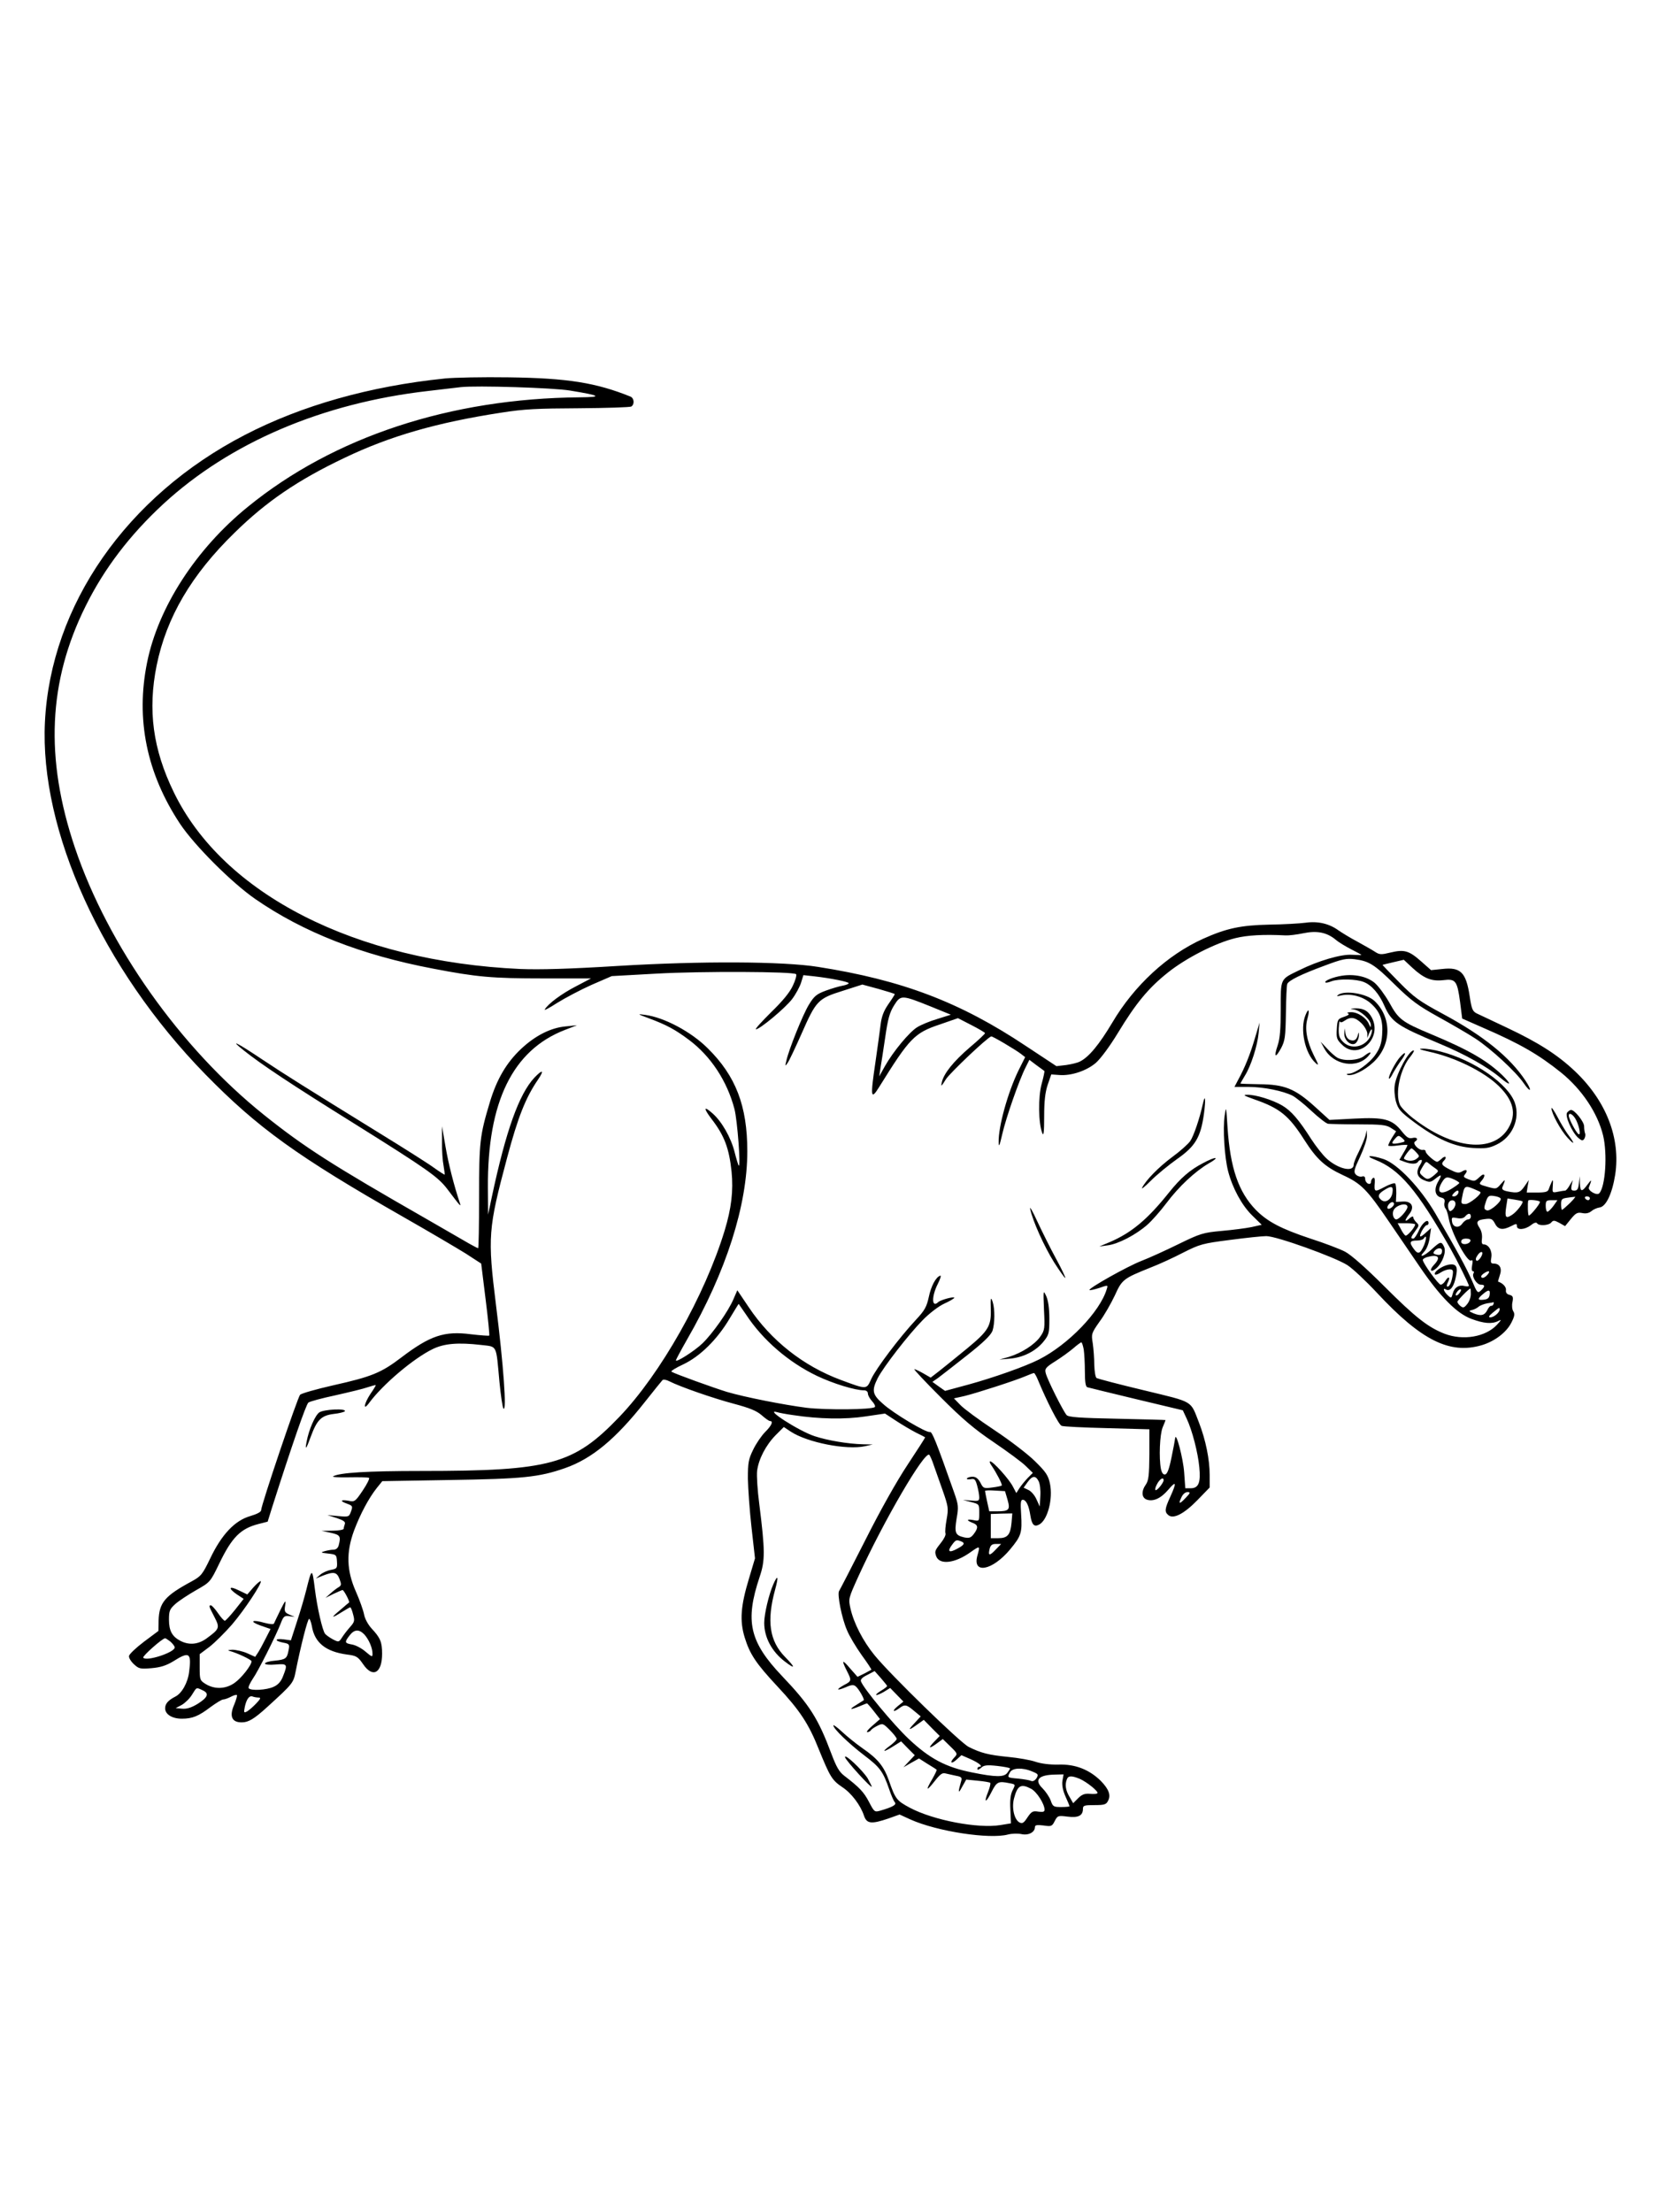 <?xml version="1.0" standalone="no"?>
<!DOCTYPE svg PUBLIC "-//W3C//DTD SVG 20010904//EN"
 "http://www.w3.org/TR/2001/REC-SVG-20010904/DTD/svg10.dtd">
<svg version="1.0" xmlns="http://www.w3.org/2000/svg"
 width="864pt" height="1152pt" viewBox="0 0 864 1152"
 preserveAspectRatio="xMidYMid meet">

<g transform="translate(0,1152) scale(0.1,-0.1)"
fill="#000000" stroke="none">
<path d="M2316 9549 c-389 -40 -744 -140 -1041 -294 -615 -318 -1011 -886
-1041 -1495 -28 -566 299 -1285 835 -1834 273 -279 478 -427 1031 -743 135
-77 281 -163 326 -191 l80 -52 23 -186 c13 -102 21 -187 19 -189 -2 -2 -45 1
-96 7 -138 18 -212 -7 -362 -121 -105 -80 -154 -100 -355 -145 -88 -20 -165
-42 -172 -49 -13 -13 -203 -575 -203 -601 0 -9 -20 -20 -57 -31 -80 -23 -149
-96 -208 -220 -41 -85 -48 -93 -97 -120 -139 -75 -169 -110 -172 -203 l-1 -55
-75 -56 c-41 -31 -76 -64 -78 -74 -2 -9 9 -28 25 -43 26 -24 33 -26 91 -21 47
4 76 13 113 35 85 54 97 46 84 -54 -7 -57 -38 -112 -72 -129 -37 -19 -53 -37
-53 -61 0 -31 36 -54 87 -54 55 0 87 13 150 61 29 21 58 39 65 39 7 0 25 6 40
14 15 8 29 12 32 9 2 -3 -4 -25 -14 -49 -27 -61 -13 -94 40 -93 34 0 64 18
132 80 134 122 136 125 148 186 26 130 62 273 70 273 4 0 10 -17 14 -37 14
-87 72 -134 184 -149 48 -6 56 -11 83 -50 50 -74 99 -47 99 54 0 61 -9 83 -55
132 -19 21 -35 51 -39 73 -4 21 -23 75 -43 120 -48 109 -51 203 -9 317 32 85
76 168 118 221 l29 36 352 6 c378 6 463 14 600 62 140 49 264 152 416 345 46
58 87 109 91 113 4 5 21 2 36 -6 57 -29 230 -89 336 -117 82 -22 117 -36 144
-59 19 -17 39 -31 44 -31 19 0 9 -23 -25 -57 -19 -19 -47 -60 -62 -91 -25 -51
-28 -68 -28 -152 1 -52 9 -167 19 -255 l18 -160 -31 -104 c-44 -145 -49 -221
-23 -307 27 -88 59 -136 170 -255 118 -126 164 -196 217 -330 58 -142 68 -159
121 -195 48 -31 96 -95 114 -150 14 -41 38 -44 126 -14 l59 21 57 -26 c138
-62 412 -104 508 -78 19 5 51 6 70 2 37 -8 70 10 70 37 0 10 11 12 44 8 41 -6
45 -5 59 23 15 29 18 29 67 23 56 -7 80 5 80 41 0 17 7 19 60 19 50 0 61 3 70
21 17 30 5 62 -37 105 -60 59 -133 88 -221 85 -46 -1 -91 5 -120 15 -26 9 -90
20 -142 25 -101 10 -141 20 -205 52 -44 22 -406 374 -490 477 -60 73 -109 168
-126 245 -11 50 -10 52 41 165 132 290 347 658 370 634 4 -5 15 -29 23 -54 9
-25 30 -85 47 -133 29 -83 30 -92 20 -149 -6 -33 -9 -66 -6 -73 3 -8 -8 -30
-25 -51 -31 -39 -32 -43 -23 -69 18 -45 97 -36 177 21 51 36 52 36 38 -14 -30
-101 76 -83 170 30 58 70 63 86 57 184 -4 57 -2 74 8 74 18 0 32 -29 40 -81 8
-50 20 -62 46 -48 44 23 73 134 56 214 -9 42 -21 60 -77 115 -36 36 -131 109
-211 162 -80 53 -160 112 -178 131 l-34 35 54 12 c62 15 267 81 320 104 21 9
40 16 43 16 3 0 13 -17 21 -37 46 -111 108 -233 123 -238 9 -4 115 -9 237 -12
l220 -6 0 -131 c-1 -108 -4 -135 -18 -156 -25 -35 -23 -69 4 -79 34 -12 74 6
113 52 41 48 44 38 10 -37 -29 -63 -31 -79 -10 -96 26 -22 82 7 151 78 l64 66
0 65 c0 81 -21 183 -55 271 -47 120 -24 106 -287 170 -130 31 -240 60 -247 64
-6 4 -11 34 -12 69 0 34 -4 84 -8 112 -8 48 -7 52 35 112 25 33 60 95 80 137
38 84 44 88 188 146 42 16 118 51 168 77 87 44 102 48 243 66 83 11 168 20
190 20 53 0 356 -109 422 -151 28 -18 97 -83 154 -144 231 -248 379 -322 546
-273 67 20 128 66 154 117 17 33 19 46 10 60 -6 9 -8 31 -4 48 5 26 2 32 -15
37 -14 3 -21 12 -19 25 2 16 -16 36 -41 44 -1 0 3 15 9 33 13 36 0 61 -32 61
-15 0 -17 6 -12 33 5 35 -15 67 -41 67 -8 0 -11 10 -8 30 2 18 -2 40 -12 55
-21 32 -15 42 30 47 31 4 37 0 50 -24 16 -32 41 -35 84 -13 27 14 30 14 30 0
0 -22 42 -19 73 5 16 13 28 16 32 10 9 -15 61 -12 74 4 10 12 16 12 42 -2 l30
-17 30 37 c26 32 35 36 60 31 19 -4 35 0 47 10 9 8 28 17 42 19 34 4 66 71 82
171 29 190 -47 385 -211 540 -89 84 -189 148 -350 224 -75 35 -147 70 -161 76
-21 11 -26 23 -36 90 -19 124 -47 152 -143 141 l-58 -6 -52 46 c-62 55 -87 63
-158 46 -49 -12 -58 -12 -81 3 -15 10 -56 33 -92 53 -36 19 -80 46 -99 59 -48
35 -106 49 -171 40 -30 -4 -116 -9 -190 -10 -147 -3 -223 -19 -345 -74 -186
-84 -358 -243 -472 -436 -68 -114 -122 -180 -169 -203 -11 -6 -43 -14 -71 -18
l-51 -6 -159 105 c-342 228 -643 343 -1083 412 -181 29 -609 31 -1040 5 -258
-16 -408 -20 -510 -16 -860 39 -1548 390 -1805 921 -109 224 -136 428 -89 660
51 250 181 472 406 691 165 162 329 274 573 390 238 114 483 184 815 235 120
19 189 22 405 23 143 1 266 5 273 9 18 12 15 44 -5 52 -179 72 -327 96 -633
100 -135 2 -285 -1 -334 -6z m654 -63 c159 -26 170 -34 49 -35 -673 -6 -1280
-205 -1728 -570 -270 -219 -467 -523 -525 -811 -60 -296 -2 -577 171 -839 75
-113 270 -308 393 -393 249 -172 551 -291 925 -362 228 -44 309 -51 571 -51
l252 0 -78 -41 c-74 -38 -146 -91 -163 -121 -5 -7 24 8 64 34 40 25 121 68
179 94 l106 46 235 13 c232 13 712 11 725 -3 4 -4 -3 -31 -17 -60 -16 -35 -53
-80 -114 -139 -49 -49 -85 -88 -78 -88 20 0 152 110 188 157 19 25 40 64 47
86 l12 39 55 -6 c89 -10 181 -29 181 -36 0 -4 -15 -10 -32 -13 -18 -3 -58 -15
-88 -26 -48 -18 -60 -28 -88 -74 -31 -51 -104 -232 -117 -292 -7 -28 -6 -29 7
-10 8 11 40 79 72 151 76 173 86 184 214 224 l103 33 85 -23 c46 -13 84 -25
84 -27 0 -2 -15 -26 -34 -53 -24 -35 -35 -64 -40 -107 -4 -32 -16 -120 -27
-196 -27 -182 -24 -198 20 -127 158 254 183 281 315 325 l95 33 70 -36 c39
-20 71 -39 71 -42 0 -4 -35 -37 -79 -74 -85 -73 -136 -136 -146 -182 -6 -25
-3 -23 22 17 23 34 210 212 235 222 5 3 128 -70 155 -91 l22 -17 -35 -70 c-55
-113 -105 -292 -103 -373 0 -29 5 -19 19 43 19 83 88 282 122 348 l19 38 37
-28 c20 -15 39 -28 41 -30 2 -1 -4 -31 -14 -67 -19 -69 -17 -205 3 -256 7 -19
10 3 10 85 0 80 5 125 18 165 l19 55 42 -3 c62 -5 142 22 190 63 24 21 72 85
115 156 94 155 159 234 261 315 94 75 248 154 352 179 61 15 146 20 260 14 17
-1 58 4 92 11 72 15 123 5 170 -34 15 -13 52 -35 81 -50 28 -14 52 -27 52 -29
0 -1 -22 0 -49 1 -55 4 -176 -31 -276 -81 -99 -48 -95 -40 -95 -202 0 -104 -4
-154 -16 -189 -21 -62 -12 -69 18 -14 20 38 23 58 25 182 1 77 4 145 7 152 7
18 71 50 196 96 90 34 112 38 155 33 75 -10 102 -26 210 -133 85 -83 119 -108
225 -167 69 -38 157 -89 195 -114 79 -52 209 -171 250 -231 37 -54 46 -42 10
12 -81 123 -220 235 -430 348 -124 67 -149 85 -227 164 -49 50 -88 90 -88 91
0 1 25 7 55 14 l56 13 45 -42 c60 -55 99 -71 161 -64 64 8 72 -3 87 -113 l11
-87 109 -48 c194 -84 290 -140 407 -234 108 -88 189 -209 218 -327 23 -97 12
-266 -20 -301 -12 -14 -61 14 -54 31 16 41 15 45 -6 16 -31 -42 -39 -41 -41 5
l-1 37 -4 -37 c-3 -30 -9 -38 -24 -38 -16 0 -18 5 -14 28 l6 27 -16 -27 c-9
-16 -19 -28 -24 -28 -5 0 -22 -3 -38 -6 -29 -6 -29 -5 -26 33 2 29 1 33 -6 18
-5 -11 -12 -28 -15 -37 -4 -14 -17 -18 -60 -18 l-55 0 5 33 6 32 -22 -32 c-23
-34 -35 -38 -89 -27 -24 5 -31 11 -26 23 17 41 16 44 -7 17 -25 -29 -25 -29
-72 -16 -43 12 -45 14 -31 30 25 28 18 47 -8 22 -27 -25 -27 -25 -62 -12 -23
9 -25 13 -15 25 17 21 7 29 -17 14 -16 -9 -27 -7 -61 10 -45 23 -49 30 -30 49
6 6 9 14 6 17 -3 3 -13 -1 -21 -10 -9 -8 -19 -15 -22 -15 -13 0 -60 42 -60 53
0 7 -7 11 -16 9 -20 -3 -54 33 -40 43 20 12 11 25 -13 19 -19 -4 -29 2 -55 34
-50 64 -92 75 -246 67 l-131 -7 -77 70 c-103 93 -157 115 -289 116 -54 1 -98
2 -98 4 0 1 11 19 23 40 32 50 66 157 72 223 l5 54 -24 -80 c-25 -86 -54 -157
-87 -217 l-20 -38 73 0 c79 0 181 -21 230 -46 17 -9 62 -45 99 -80 38 -35 76
-65 86 -66 10 -1 81 -3 158 -3 118 0 145 -3 168 -18 l28 -18 -21 -33 c-11 -18
-20 -37 -20 -41 0 -4 23 -4 50 0 27 4 50 4 50 2 0 -3 -9 -22 -21 -41 l-21 -36
27 -10 c34 -13 62 -13 70 0 3 6 11 10 17 10 6 0 3 -12 -6 -26 -24 -36 -17 -65
21 -80 28 -12 34 -11 56 6 35 28 39 25 17 -13 -23 -39 -17 -75 15 -83 16 -4
21 -11 18 -25 -3 -10 -1 -25 5 -32 6 -6 13 -30 17 -52 14 -77 97 -231 117
-219 8 5 9 -3 5 -24 -4 -20 -2 -32 4 -32 6 0 7 -5 3 -11 -10 -17 17 -59 38
-59 23 0 23 -9 1 -30 -17 -16 -20 -13 -46 49 -28 65 -78 157 -191 351 -79 135
-197 259 -270 284 -67 22 -104 20 -45 -3 128 -50 219 -157 394 -465 34 -60 95
-183 95 -192 0 -3 -10 -4 -22 -1 -29 8 -54 -7 -62 -39 -7 -25 -8 -26 -26 -9
-20 18 -28 41 -11 31 20 -13 39 7 50 51 17 66 8 85 -36 77 -35 -7 -80 -40 -69
-51 3 -3 17 2 30 11 14 9 34 16 45 16 17 0 20 -5 17 -27 -5 -37 -16 -63 -27
-63 -6 0 -5 9 1 21 15 28 5 37 -12 10 -7 -12 -18 -21 -25 -21 -11 0 -93 112
-93 129 0 5 10 11 23 15 59 16 73 -1 35 -41 -27 -28 -16 -43 13 -17 32 29 52
84 40 111 -14 30 -19 29 -64 -12 -42 -39 -73 -48 -39 -12 13 14 24 43 28 73
l7 49 -25 -22 c-33 -31 -41 -29 -23 7 9 16 20 30 25 30 6 0 10 5 10 10 0 27
-31 5 -49 -35 -11 -25 -25 -45 -30 -45 -16 0 -14 7 10 40 20 27 21 30 5 45 -9
9 -16 21 -16 27 0 6 -9 3 -20 -7 -26 -23 -26 -11 -1 22 30 37 14 69 -33 66
l-36 -2 2 44 c0 25 -2 48 -6 52 -4 4 -30 -4 -57 -19 -51 -27 -53 -26 -49 26 1
18 -2 26 -9 22 -6 -4 -11 -14 -11 -21 0 -9 -6 -12 -15 -9 -8 4 -15 14 -15 24
0 13 -6 17 -18 13 -10 -2 -24 3 -32 12 -11 13 -7 27 24 93 20 43 36 91 35 107
l-1 30 -7 -30 c-4 -16 -20 -53 -34 -82 -15 -29 -27 -59 -27 -68 0 -41 -80 -23
-140 31 -21 19 -57 65 -81 102 -65 102 -104 147 -151 175 -51 30 -140 57 -182
56 -25 0 -19 -4 34 -23 136 -47 182 -85 263 -212 64 -100 106 -139 200 -183
96 -44 126 -74 243 -246 44 -64 115 -169 159 -233 106 -155 192 -242 268 -270
64 -24 107 -28 140 -11 18 10 17 6 -7 -20 -59 -63 -175 -83 -271 -47 -86 33
-153 85 -314 246 -99 99 -174 165 -206 182 -27 14 -108 45 -180 68 -153 51
-224 88 -285 150 -90 93 -133 218 -147 429 -7 111 -7 114 -15 61 -10 -68 -1
-214 18 -289 23 -88 71 -177 125 -230 l50 -49 -53 -12 c-29 -6 -99 -15 -156
-20 -97 -9 -110 -13 -225 -69 -67 -33 -153 -72 -192 -87 -73 -28 -279 -144
-271 -152 3 -2 26 3 51 11 46 16 46 16 39 -6 -35 -118 -201 -290 -354 -367
-71 -36 -235 -94 -366 -130 l-122 -33 -33 23 -33 24 29 20 c16 12 83 64 150
117 89 70 125 106 134 129 12 37 13 112 1 150 -10 30 -12 20 -10 -36 3 -89
-12 -114 -122 -205 -57 -47 -123 -100 -147 -119 l-44 -34 -38 22 c-21 12 -42
22 -47 22 -5 0 57 -66 137 -146 113 -113 175 -166 276 -234 72 -49 147 -104
167 -124 l37 -36 -27 -27 c-15 -16 -34 -39 -43 -53 l-16 -25 -18 34 c-20 39
-103 131 -118 131 -5 0 -2 -10 7 -22 24 -35 58 -99 53 -104 -2 -2 -24 -7 -49
-10 -44 -6 -47 -5 -62 25 -12 22 -24 31 -41 31 -13 0 -26 -4 -29 -9 -3 -4 5
-6 19 -4 20 4 25 0 34 -33 6 -22 11 -49 11 -61 0 -19 -4 -21 -42 -17 l-43 3
43 -11 c42 -11 42 -11 42 -56 0 -44 0 -44 -30 -38 -36 7 -39 -1 -5 -14 30 -11
31 -26 6 -59 -15 -19 -23 -22 -49 -17 -47 11 -52 23 -40 98 11 61 10 71 -14
139 -94 267 -114 315 -125 312 -17 -6 -189 96 -245 147 -55 48 -59 69 -27 133
30 59 162 229 234 302 34 35 82 72 112 86 29 13 52 27 53 31 0 8 -72 -11 -84
-23 -34 -32 -35 30 -2 95 13 26 19 45 13 43 -23 -7 -48 -54 -60 -112 -11 -50
-21 -69 -67 -118 -85 -91 -207 -253 -232 -307 -26 -57 -21 -57 -159 -6 -196
73 -363 205 -479 378 l-60 89 -20 -46 c-27 -64 -110 -181 -162 -231 -42 -40
-138 -101 -138 -88 0 3 26 52 58 108 204 354 314 699 314 981 0 236 -60 392
-206 536 -86 86 -227 161 -326 174 -43 6 -42 5 20 -18 91 -34 136 -58 208
-112 114 -85 199 -215 237 -360 15 -56 34 -306 22 -295 -2 3 -12 34 -21 70
-19 76 -67 160 -115 202 -46 41 -49 29 -6 -28 68 -88 92 -153 105 -275 10
-100 -1 -192 -36 -307 -103 -338 -333 -746 -549 -971 -238 -248 -358 -281
-1029 -281 -286 0 -428 -9 -461 -28 -8 -4 30 -6 82 -5 53 1 100 0 105 -3 4 -3
-10 -32 -33 -66 -39 -58 -42 -60 -75 -53 -42 7 -45 -2 -5 -16 27 -10 29 -13
19 -40 -10 -28 -11 -29 -66 -24 l-57 5 48 -15 c36 -12 47 -20 43 -31 -3 -9 -6
-20 -6 -25 0 -5 -26 -10 -57 -10 l-58 -1 48 -10 c49 -11 53 -18 41 -65 -4 -15
-14 -23 -28 -23 -11 0 -32 -4 -46 -8 -22 -6 -19 -8 19 -12 42 -5 44 -6 46 -42
2 -34 0 -37 -31 -43 -18 -3 -43 -14 -56 -25 l-23 -20 37 15 c56 22 72 19 86
-17 11 -29 10 -34 -4 -43 -9 -5 -29 -20 -43 -33 l-26 -23 42 21 c23 11 45 20
47 20 7 0 39 -61 34 -65 -2 -1 -23 -19 -46 -39 -51 -42 -48 -46 8 -11 22 14
42 25 44 25 3 0 10 -16 15 -37 9 -33 8 -39 -17 -67 -15 -17 -34 -42 -42 -55
-15 -23 -17 -23 -46 -8 -17 9 -35 22 -41 29 -14 18 -41 136 -53 232 -14 113
-16 113 -45 -4 -9 -36 -30 -109 -48 -163 l-32 -99 -37 5 c-48 6 -50 -8 -3 -17
32 -6 34 -9 28 -39 -8 -44 -15 -49 -72 -55 -28 -2 -51 -9 -51 -15 0 -5 22 -8
55 -5 62 5 64 2 39 -61 -10 -27 -26 -45 -49 -55 -36 -17 -120 -22 -130 -7 -3
5 7 27 21 48 29 41 120 223 146 289 14 37 19 41 44 38 l29 -4 -28 12 c-24 11
-27 16 -22 47 5 32 2 30 -25 -24 -16 -33 -31 -64 -33 -69 -2 -6 -22 -4 -49 3
-66 19 -82 8 -21 -14 l52 -18 -26 -51 c-14 -28 -32 -61 -40 -73 l-14 -21 -42
19 c-23 10 -58 18 -77 18 -21 -1 -27 -3 -15 -6 39 -10 115 -46 115 -54 0 -21
-54 -89 -89 -113 -45 -32 -103 -34 -149 -6 -31 19 -32 22 -32 88 l0 68 52 39
c28 22 80 74 116 115 66 77 158 217 150 226 -3 2 -20 -12 -38 -32 l-32 -37
-44 21 c-52 26 -58 12 -10 -21 l35 -23 -45 -57 c-25 -31 -49 -57 -53 -57 -5 0
-21 18 -36 40 -15 22 -32 40 -36 40 -13 0 -12 -3 17 -59 30 -58 28 -63 -40
-113 -44 -32 -91 -36 -136 -13 -44 23 -60 53 -60 111 0 46 4 55 34 82 18 16
67 48 107 71 74 42 74 42 121 139 66 137 111 182 205 206 l47 12 23 74 c102
320 177 537 189 546 7 6 71 23 141 38 71 16 146 34 168 42 21 7 40 12 42 11 1
-1 -11 -22 -28 -46 -34 -52 -40 -92 -6 -46 70 95 230 231 331 280 60 29 132
35 253 21 84 -10 76 5 94 -191 7 -71 16 -134 21 -140 18 -20 0 229 -39 540
-44 354 -41 396 58 766 56 210 96 312 161 407 34 50 24 55 -19 10 -80 -86
-148 -275 -222 -623 l-19 -90 -1 140 c-3 447 129 717 402 822 l62 24 -59 -6
c-77 -7 -157 -47 -231 -116 -77 -72 -128 -159 -164 -279 -52 -173 -56 -206
-56 -492 0 -148 -2 -268 -5 -268 -3 0 -23 11 -45 23 -22 13 -121 70 -220 127
-498 285 -640 376 -850 544 -436 349 -813 882 -985 1392 -157 466 -139 866 56
1258 97 196 231 371 404 531 347 320 829 526 1380 589 74 9 151 18 170 20 80
9 479 -3 570 -18z m1879 -3208 l103 -42 -70 -22 c-38 -11 -86 -31 -105 -43
-41 -25 -125 -126 -169 -204 l-29 -52 6 40 c4 22 15 95 25 162 14 97 23 130
46 167 35 56 39 56 193 -6z m2440 -710 c-42 -8 -47 -4 -24 22 17 19 19 19 38
3 18 -17 18 -18 -14 -25z m87 -49 c18 -20 18 -21 -1 -35 -16 -12 -49 -11 -63
2 -5 4 31 53 39 54 3 0 14 -9 25 -21z m67 -59 c7 -6 21 -17 32 -24 19 -14 19
-14 -5 -35 -30 -25 -38 -26 -61 -5 -18 16 -18 18 -2 45 20 33 19 33 36 19z
m130 -82 c15 -7 27 -15 27 -18 0 -3 -16 -15 -35 -27 -60 -39 -87 -26 -58 26
20 34 27 36 66 19z m-321 -68 c-5 -36 -36 -57 -58 -39 -21 17 -17 32 14 51 39
25 49 22 44 -12z m425 18 c15 -7 30 -13 32 -15 12 -8 -56 -63 -77 -63 -23 0
-24 3 -17 37 11 59 14 61 62 41z m-83 -23 c-4 -8 -13 -15 -21 -15 -13 0 -13 3
-3 15 7 8 16 15 21 15 5 0 6 -7 3 -15z m221 -26 c9 -13 -55 -68 -71 -62 -17 6
-17 11 -4 50 9 25 15 29 40 25 17 -2 33 -8 35 -13z m361 -24 c-20 -19 -38 -35
-41 -35 -3 0 -5 13 -5 29 0 26 4 30 33 34 17 2 36 5 40 5 4 1 -8 -14 -27 -33z
m104 25 c0 -5 -4 -10 -9 -10 -6 0 -13 5 -16 10 -3 6 1 10 9 10 9 0 16 -4 16
-10z m-351 -16 c7 -6 -29 -54 -54 -70 -33 -22 -39 -14 -31 40 l7 45 37 -6 c20
-3 39 -7 41 -9z m-349 -13 c0 -10 -7 -24 -15 -31 -12 -10 -16 -9 -21 4 -3 9
-4 23 0 31 8 21 36 19 36 -4z m440 10 c0 -11 -49 -71 -58 -71 -5 0 -7 62 -3
78 2 7 61 1 61 -7z m70 -21 c-12 -16 -26 -30 -31 -30 -5 0 -9 14 -9 30 0 27 3
30 31 30 l30 0 -21 -30z m-830 11 c0 -13 -26 -32 -33 -24 -8 7 11 33 24 33 5
0 9 -4 9 -9z m70 -16 c0 -17 -43 -65 -58 -65 -14 0 -23 27 -15 46 11 29 73 45
73 19z m330 -50 c0 -8 -6 -15 -14 -15 -8 0 -21 -9 -30 -21 -18 -27 -50 -21
-54 10 -3 22 -1 23 26 18 20 -4 34 -1 42 8 16 19 30 19 30 0z m-290 -41 c0
-15 -43 -64 -51 -58 -5 3 -16 18 -24 35 l-16 29 46 0 c25 0 45 -3 45 -6z m47
-107 c-21 -48 -32 -52 -56 -18 -23 32 -19 41 20 41 15 0 31 5 34 11 15 23 15
-1 2 -34z m241 21 c-7 -20 -48 -23 -48 -4 0 11 9 16 26 16 16 0 24 -5 22 -12z
m-148 -51 c0 -20 -9 -25 -31 -20 -15 4 -17 8 -8 19 15 18 39 18 39 1z m210
-13 c0 -15 -22 -44 -30 -39 -6 4 -5 14 3 25 11 19 27 27 27 14z m25 -114 c-10
-11 -22 -17 -28 -13 -6 4 -3 12 8 20 28 20 41 16 20 -7z m-145 -95 c-7 -9 -15
-13 -18 -10 -3 2 1 11 8 20 7 9 15 13 18 10 3 -2 -1 -11 -8 -20z m60 -4 c0
-16 -8 -39 -19 -52 -16 -20 -21 -21 -35 -10 -9 7 -16 17 -16 22 0 7 60 69 68
69 1 0 2 -13 2 -29z m98 -3 c-2 -17 -11 -24 -30 -26 -34 -4 -35 4 -5 29 29 25
39 24 35 -3z m20 -49 c-2 -6 -7 -10 -12 -9 -5 1 -14 -9 -20 -22 -14 -28 -33
-33 -72 -17 -25 11 -26 13 -9 17 11 2 27 10 35 17 8 7 29 15 45 18 17 2 32 5
33 6 2 0 2 -4 0 -10z m-3893 -54 c88 -134 222 -249 370 -320 84 -40 198 -75
245 -75 12 0 20 -7 20 -17 0 -9 10 -27 22 -40 12 -13 18 -26 14 -30 -13 -14
-255 -16 -355 -4 -117 15 -321 55 -416 83 -68 21 -271 94 -288 105 -5 3 22 20
61 38 87 41 177 129 242 239 25 41 46 76 47 76 0 0 17 -25 38 -55z m3925 26
c0 -16 -30 -41 -48 -41 -12 0 -9 7 13 25 34 28 35 28 35 16z m-2166 -208 c3
-21 6 -73 6 -116 0 -54 4 -79 13 -81 6 -2 121 -30 254 -62 l243 -58 20 -43
c29 -61 59 -178 66 -254 8 -80 -4 -109 -45 -109 l-28 0 -6 83 c-5 72 -43 217
-47 177 -1 -8 -9 -53 -19 -100 -12 -60 -22 -86 -33 -88 -10 -2 -17 7 -22 29
-11 58 -6 179 9 216 8 19 15 36 15 38 0 1 -113 4 -251 7 -195 4 -254 8 -264
19 -17 18 -102 187 -109 219 -6 22 0 30 51 62 32 20 74 51 93 67 19 17 38 30
41 31 4 0 9 -17 13 -37z m-1514 -342 c136 -21 272 -23 377 -7 l102 15 58 -38
c32 -21 78 -48 103 -61 25 -12 46 -23 48 -25 1 -1 -40 -65 -91 -142 -57 -86
-142 -237 -221 -394 -71 -140 -132 -258 -136 -264 -11 -15 14 -143 41 -204 12
-30 47 -88 76 -129 30 -41 53 -76 51 -77 -2 -1 -18 -10 -37 -20 l-35 -17 -38
43 c-42 50 -47 46 -18 -11 26 -51 26 -54 -15 -75 -44 -25 -38 -31 10 -11 29
13 41 14 52 4 15 -12 47 -68 41 -72 -2 -1 -19 -12 -38 -24 -41 -25 -34 -28 17
-7 19 8 37 15 38 15 2 0 18 -18 36 -41 l32 -41 -39 -34 c-21 -18 -34 -33 -27
-34 6 0 14 4 18 9 3 6 18 16 34 24 28 14 30 13 65 -22 20 -20 36 -41 36 -46 0
-6 -16 -21 -34 -35 -47 -34 -37 -37 14 -5 l43 27 35 -36 36 -36 -29 -31 -30
-32 40 23 41 23 44 -28 c25 -15 47 -29 48 -31 2 -1 -8 -22 -22 -47 -37 -62
-32 -68 11 -13 29 37 41 46 57 41 12 -3 36 -8 54 -12 28 -5 33 -9 28 -27 -18
-62 -16 -70 4 -32 l22 39 60 -6 c33 -3 62 -8 65 -11 3 -3 -2 -24 -11 -47 -24
-60 -12 -60 18 0 27 53 35 57 94 45 31 -6 31 -6 16 -36 -11 -21 -15 -51 -12
-102 l3 -71 -55 -9 c-117 -19 -348 25 -471 90 -69 37 -76 45 -110 143 -26 73
-57 112 -137 167 -37 26 -86 66 -109 88 -24 22 -43 36 -43 31 0 -17 80 -94
161 -156 82 -62 98 -84 130 -177 10 -30 23 -60 29 -67 11 -13 -11 -25 -76 -44
-29 -8 -31 -7 -58 45 -27 52 -50 76 -128 136 -27 20 -42 46 -68 115 -69 184
-113 254 -257 405 -170 179 -194 286 -117 516 29 86 29 134 -2 382 -9 68 -14
146 -11 171 8 61 45 133 97 186 l42 42 36 -24 c87 -57 291 -97 387 -76 l40 9
-50 1 c-80 2 -185 20 -252 42 -81 26 -269 147 -195 125 9 -3 46 -10 82 -15z
m1279 -344 c7 -13 11 -47 9 -77 l-3 -55 -17 37 c-9 21 -28 43 -42 49 l-25 12
20 28 c25 35 42 37 58 6z m651 5 c0 -13 -31 -52 -41 -52 -5 0 -3 14 6 30 14
28 35 41 35 22z m-813 -101 c15 -53 9 -61 -54 -61 l-41 0 -11 50 c-6 28 -11
53 -11 56 0 3 23 4 52 2 l52 -3 13 -44z m928 9 c-33 -35 -40 -34 -22 3 7 16
20 27 31 27 17 0 16 -4 -9 -30z m-907 -130 c-6 -63 -21 -80 -69 -80 l-39 0 0
63 0 63 56 2 56 1 -4 -49z m-264 -96 c24 -9 19 -19 -19 -39 -42 -23 -53 -15
-28 19 20 27 23 29 47 20z m181 -44 c-32 -34 -40 -32 -31 5 5 19 13 25 33 25
l27 0 -29 -30z m-3287 -442 c23 -26 42 -69 42 -100 0 -18 -3 -17 -35 10 -19
17 -50 34 -70 38 -41 7 -42 12 -14 48 25 32 49 33 77 4z m-1010 -37 c12 -11
22 -24 22 -30 0 -26 -150 -75 -164 -53 -5 8 99 100 114 101 3 0 15 -8 28 -18z
m3732 -231 c0 -3 -14 -14 -31 -24 -17 -10 -28 -20 -26 -22 2 -3 20 4 39 15
l34 21 34 -35 35 -36 -30 -24 c-32 -26 -23 -34 9 -10 28 21 37 19 76 -14 l35
-29 -35 -38 c-35 -37 -28 -37 23 0 l28 20 41 -42 42 -42 -29 -30 c-34 -35 -27
-39 15 -8 l30 22 39 -38 c39 -38 39 -39 20 -59 -26 -28 -14 -35 14 -9 l24 22
46 -20 c45 -20 69 -40 48 -40 -6 0 -11 -5 -11 -12 0 -6 8 -4 19 6 15 14 30 16
85 10 36 -4 66 -10 66 -13 0 -3 -7 -14 -14 -23 -17 -23 -60 -23 -183 2 -137
27 -222 72 -332 176 -79 75 -232 259 -247 298 -4 10 6 21 33 34 l38 20 32 -36
c18 -21 33 -39 33 -42z m-3565 -22 c36 -16 28 -37 -26 -71 -33 -20 -57 -27
-80 -25 l-34 3 32 17 c17 10 41 33 53 53 25 40 21 39 55 23z m293 -38 c12 0 8
-8 -14 -31 -16 -17 -37 -35 -47 -41 -17 -9 -18 -7 -12 24 9 41 24 61 42 53 8
-3 22 -5 31 -5z m4028 -385 c32 -13 33 -16 22 -35 -8 -12 -19 -18 -28 -14 -8
4 -39 9 -67 12 -58 5 -58 5 -43 33 13 23 65 26 116 4z m157 -49 c-3 -22 2 -49
16 -81 12 -26 21 -49 21 -51 0 -2 -19 -4 -43 -4 -40 0 -44 2 -55 34 -7 19 -27
48 -43 64 -45 44 -19 70 68 71 l42 1 -6 -34z m90 11 c38 -17 100 -67 92 -75
-3 -4 -21 -5 -40 -3 -26 2 -41 -4 -60 -23 l-26 -26 -19 33 c-20 33 -25 63 -14
91 7 20 25 20 67 3z m-253 -52 c29 -15 70 -79 70 -109 0 -11 -8 -13 -32 -10
-29 5 -36 1 -57 -30 -19 -29 -26 -34 -42 -26 -27 15 -41 76 -28 125 18 68 36
78 89 50z"/>
<path d="M6989 6439 c-46 -7 -95 -27 -86 -35 2 -3 16 0 31 6 39 14 131 12 169
-4 41 -16 80 -62 107 -124 37 -84 66 -104 285 -196 133 -55 252 -122 317 -177
57 -48 64 -39 11 13 -81 77 -175 131 -371 213 -151 63 -169 77 -217 165 -23
40 -57 86 -76 102 -40 33 -105 47 -170 37z"/>
<path d="M6970 6340 c-11 -8 -8 -9 13 -4 52 12 116 -5 157 -42 48 -43 64 -88
58 -164 -3 -44 -12 -69 -34 -101 -31 -46 -105 -98 -138 -100 -12 0 -15 -3 -9
-6 25 -9 88 21 135 65 96 89 98 233 6 320 -41 38 -151 56 -188 32z"/>
<path d="M7052 6263 c34 -5 88 -55 87 -80 0 -16 -1 -15 -9 3 -13 33 -59 64
-94 63 -17 0 -24 -3 -16 -6 10 -4 3 -10 -20 -18 -33 -11 -35 -14 -38 -64 -3
-46 0 -55 27 -81 84 -84 212 31 156 140 -19 36 -44 50 -87 49 -30 -2 -30 -2
-6 -6z m39 -72 c16 -16 29 -40 30 -53 l0 -23 9 23 c11 27 20 29 13 2 -18 -67
-101 -93 -148 -46 -20 20 -24 34 -23 71 2 26 4 42 6 36 2 -7 11 -6 25 4 32 22
55 18 88 -14z"/>
<path d="M7001 6139 c-2 -35 34 -67 57 -53 9 6 18 24 19 40 1 18 0 21 -4 9 -7
-30 -19 -38 -41 -31 -13 4 -22 18 -25 34 l-4 27 -2 -26z"/>
<path d="M6799 6234 c-30 -73 -3 -200 53 -250 17 -16 16 -10 -10 41 -36 73
-48 138 -33 190 13 47 6 59 -10 19z"/>
<path d="M1272 6048 c92 -73 242 -173 576 -381 379 -237 432 -275 480 -337 71
-94 74 -97 67 -75 -31 92 -60 207 -75 295 l-18 105 0 -80 c-1 -44 3 -100 8
-125 4 -25 7 -46 6 -47 -1 -1 -27 15 -56 36 -30 22 -158 103 -285 181 -392
242 -486 301 -608 382 -136 91 -177 111 -95 46z"/>
<path d="M6897 6060 c48 -88 173 -108 232 -36 19 22 4 20 -26 -4 -29 -22 -100
-27 -136 -9 -12 6 -37 28 -55 48 l-34 36 19 -35z"/>
<path d="M7440 6044 c135 -29 287 -103 365 -179 78 -76 94 -146 51 -219 -78
-133 -290 -111 -497 51 -31 24 -61 55 -68 69 -27 60 1 190 56 254 13 17 20 30
15 30 -24 0 -88 -117 -98 -179 -4 -24 -1 -60 6 -87 12 -41 23 -54 94 -107 121
-90 211 -129 307 -135 66 -4 85 -1 124 18 81 39 122 133 95 215 -33 99 -212
224 -387 269 -33 9 -76 16 -94 15 -25 0 -17 -4 31 -15z"/>
<path d="M7293 6017 c-25 -26 -66 -107 -59 -114 2 -3 12 10 21 29 10 18 29 48
42 66 29 39 26 52 -4 19z"/>
<path d="M6265 5774 c-17 -78 -49 -172 -67 -197 -12 -16 -53 -53 -93 -82 -70
-52 -136 -119 -157 -160 -6 -11 15 6 46 37 31 31 93 82 137 113 94 66 122 112
139 234 10 73 7 110 -5 55z"/>
<path d="M8080 5749 c0 -27 48 -115 84 -154 39 -42 39 -32 0 20 -12 17 -36 56
-53 89 -17 32 -31 52 -31 45z"/>
<path d="M8162 5727 c-14 -16 24 -102 57 -132 19 -16 24 -17 32 -5 5 8 7 21 4
28 -3 8 -5 24 -5 37 0 23 -49 85 -68 85 -5 0 -14 -6 -20 -13z m41 -30 c19 -30
33 -92 18 -83 -13 8 -51 80 -51 96 0 17 17 11 33 -13z"/>
<path d="M6265 5463 c-69 -36 -116 -77 -177 -153 -111 -139 -194 -209 -308
-258 l-55 -23 44 6 c55 7 147 55 206 107 24 21 68 71 99 112 65 87 150 166
220 207 64 36 39 39 -29 2z"/>
<path d="M5365 5225 c13 -63 73 -196 125 -279 30 -47 56 -83 58 -81 2 2 -19
47 -48 100 -29 53 -72 140 -97 193 -24 53 -42 84 -38 67z"/>
<path d="M5437 4700 c5 -98 4 -107 -19 -140 -28 -41 -98 -86 -164 -106 l-49
-14 55 5 c69 6 134 39 174 88 29 36 31 44 31 120 0 54 -6 94 -16 117 -16 34
-16 33 -12 -70z"/>
<path d="M1663 4165 c-22 -15 -55 -91 -66 -152 -10 -49 -2 -40 22 27 32 87 55
109 119 117 29 3 55 10 58 14 9 16 -110 10 -133 -6z"/>
<path d="M4027 3269 c-23 -53 -47 -154 -47 -200 0 -76 40 -150 107 -201 56
-43 57 -33 2 23 -82 84 -97 187 -52 352 19 69 14 81 -10 26z"/>
<path d="M4401 2369 c4 -17 139 -165 139 -153 0 3 -10 23 -21 43 -26 42 -123
134 -118 110z"/>
</g>
</svg>
